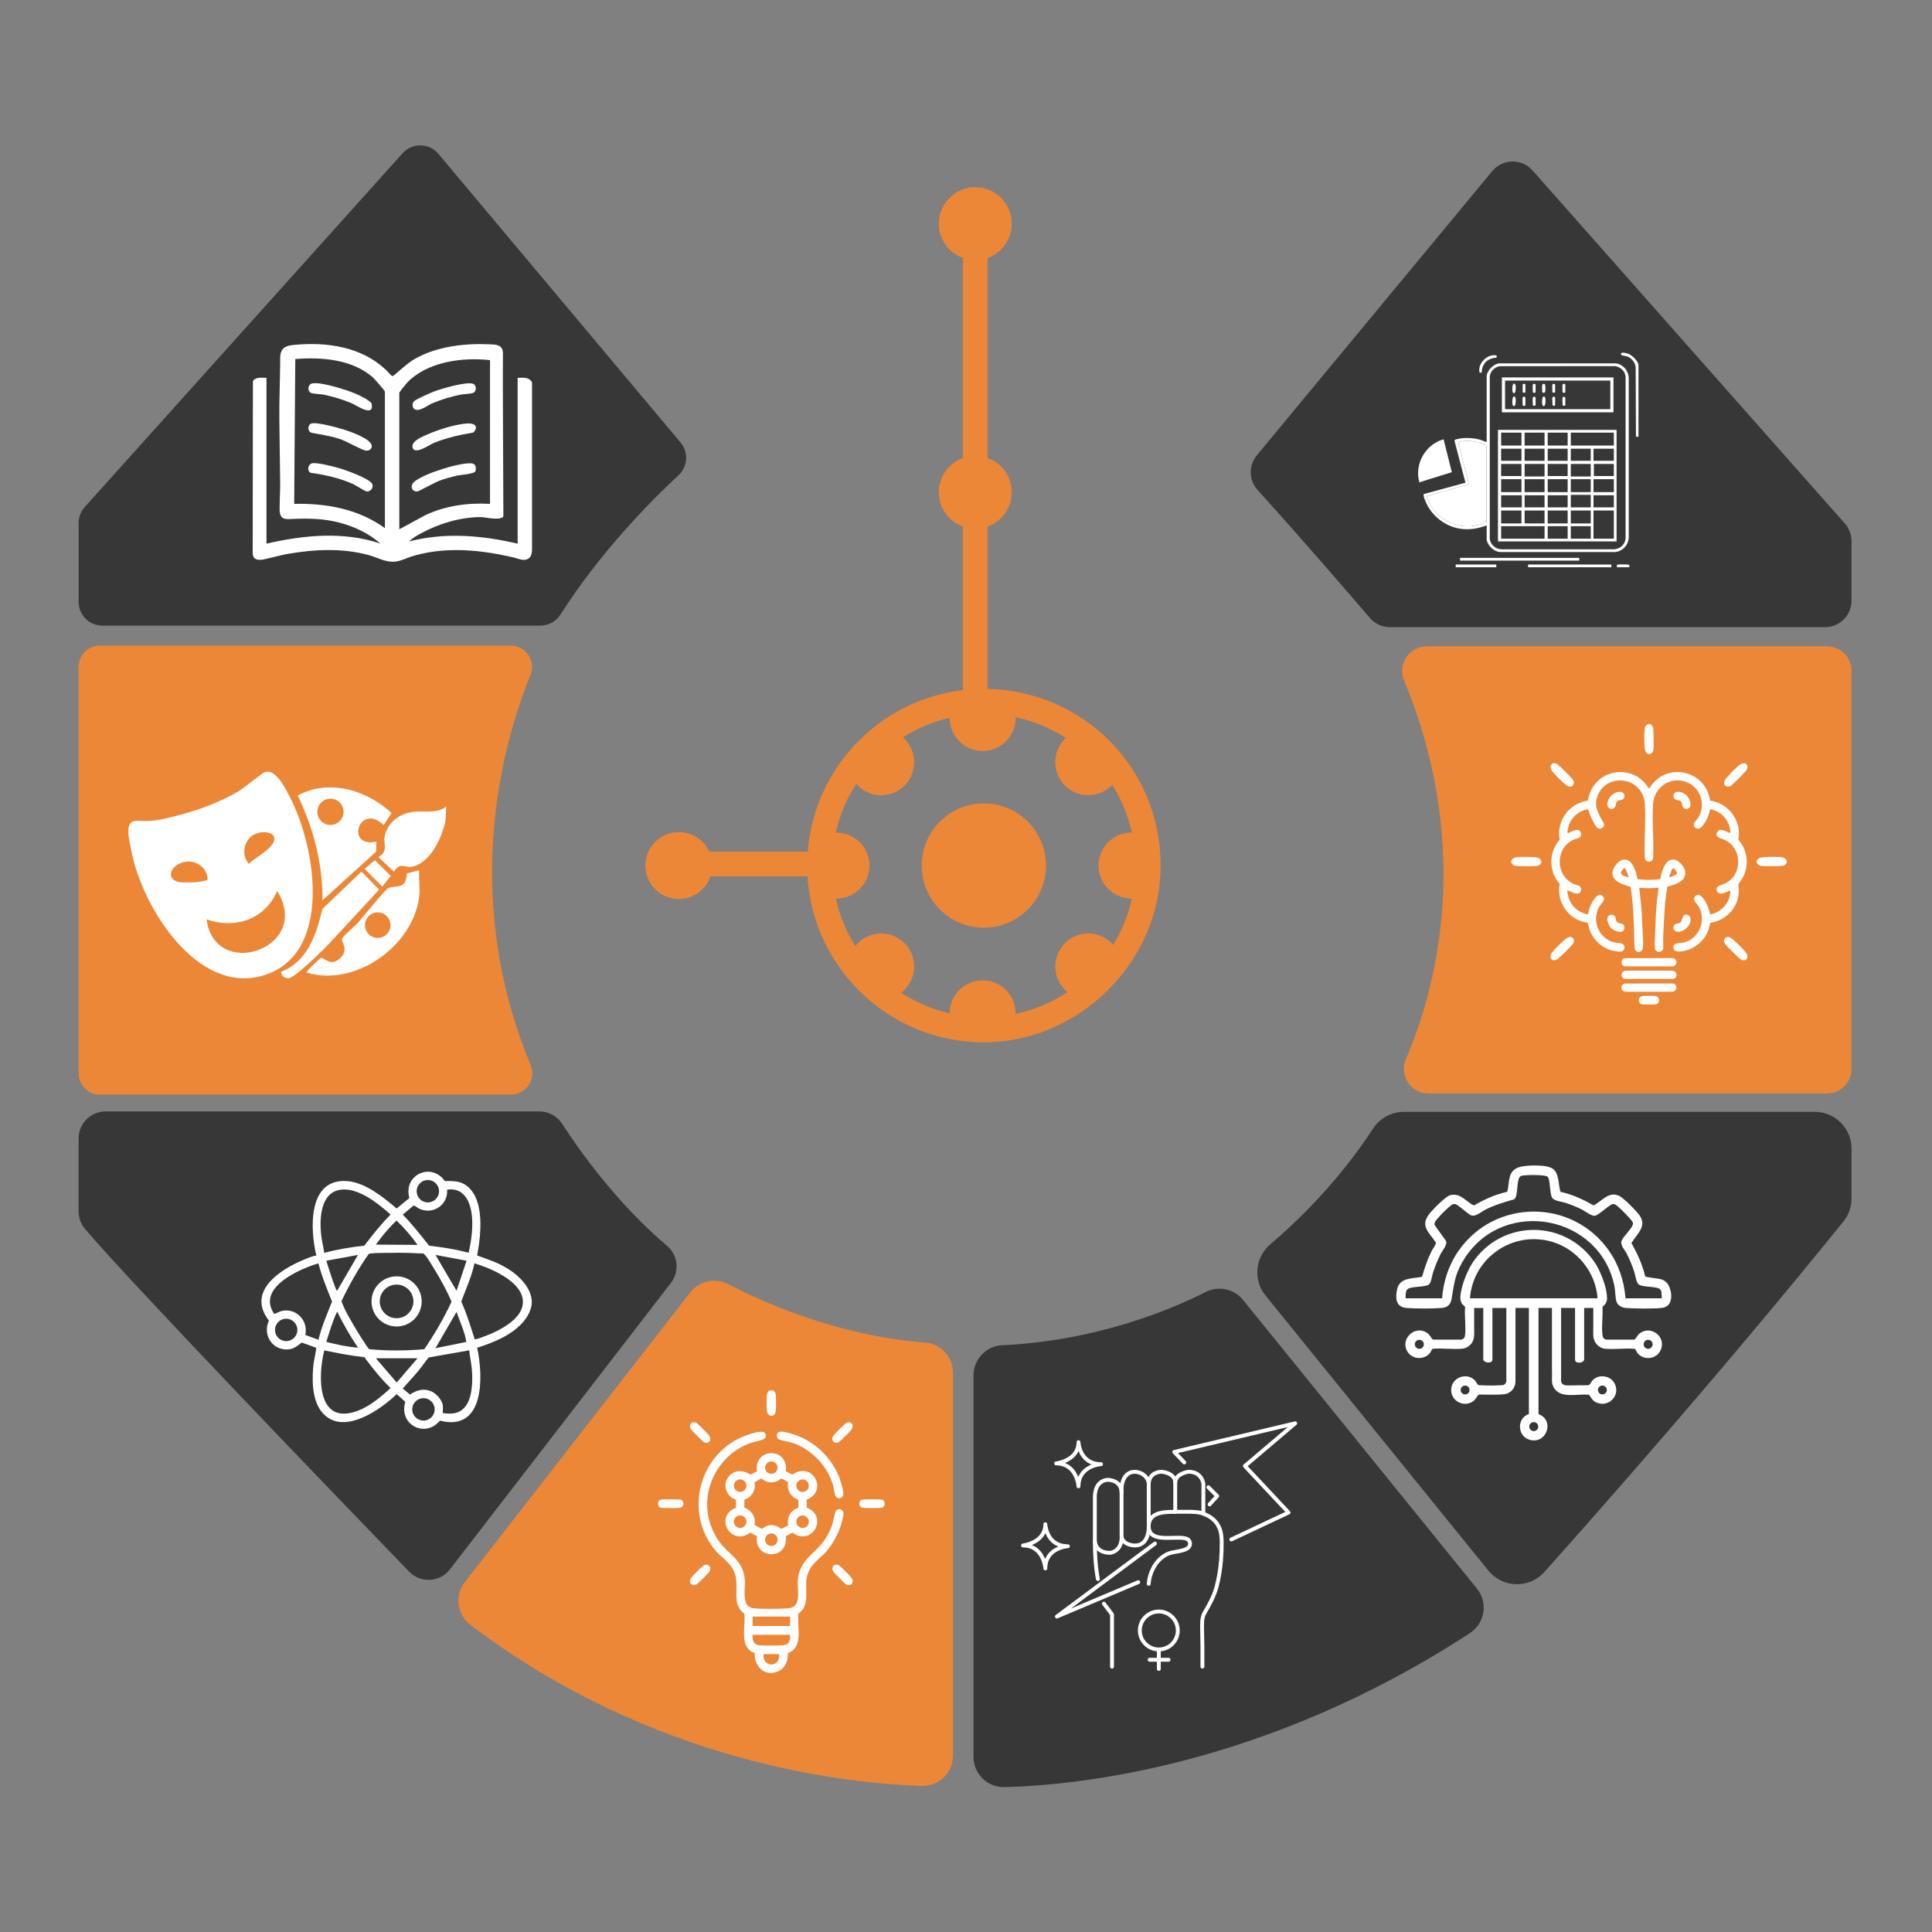 <?xml version="1.0" encoding="UTF-8"?>
<svg id="Layer_1" xmlns="http://www.w3.org/2000/svg" version="1.1" viewBox="0 0 1000 1000">
  <rect x="0" y="0" width="1000" height="1000" fill="#808080" stroke="none"/>
  <!-- Generator: Adobe Illustrator 29.3.1, SVG Export Plug-In . SVG Version: 2.1.0 Build 151)  -->
  <defs>
    <style>
      .st0 {
        fill: #363736;
      }

      .st1 {
        fill: #fff;
      }

      .st2 {
        fill: #ec8737;
      }

      .st3 {
        fill: none;
        stroke: #fff;
        stroke-linecap: round;
        stroke-linejoin: round;
        stroke-width: 2px;
      }
    </style>
  </defs>
  <path class="st0" d="M226.92,79.64l125.35,149.42c4.2,5.01,3.75,12.42-1.04,16.87-13.46,12.48-40.02,39.04-61.18,72.22-2.25,3.53-6.14,5.66-10.33,5.66H52.98c-6.78,0-12.27-5.49-12.27-12.27v-40.89c0-3.03,1.12-5.95,3.14-8.2L208.39,79.32c4.99-5.55,13.73-5.4,18.53.32Z"/>
  <path class="st2" d="M51.78,334.15h212.53c7.85,0,13.24,7.95,10.27,15.22-13.2,32.31-37.22,112.2.08,201.89,3.03,7.28-2.34,15.3-10.23,15.3H51.78c-6.12,0-11.08-4.96-11.08-11.08v-210.26c0-6.12,4.96-11.08,11.08-11.08Z"/>
  <path class="st0" d="M54.69,575.27h224.52c4.76,0,9.18,2.42,11.76,6.42,7.99,12.41,27.55,40.48,54.35,63.22,5.66,4.8,6.48,13.25,1.94,19.13l-114.38,148.25c-5.21,6.75-15.19,7.31-21.12,1.18-35.52-36.75-144.37-149.66-167.78-177.42-2.13-2.52-3.29-5.71-3.29-9.01v-37.79c0-7.72,6.26-13.98,13.98-13.98Z"/>
  <path class="st2" d="M240.6,818.88l116.67-149.92c4.67-6,12.94-7.79,19.68-4.28,18.36,9.56,57,26.84,101.83,30.21,8.19.61,14.51,7.45,14.51,15.66v198.12c0,8.87-7.33,15.98-16.2,15.71-38.43-1.18-139-11.56-233.58-83.3-6.98-5.3-8.3-15.29-2.92-22.2Z"/>
  <path class="st0" d="M650.53,235.67l121.87-147.11c5.38-6.49,15.27-6.65,20.85-.34l161.65,182.75c2.22,2.51,3.45,5.74,3.45,9.1v30.82c0,7.58-6.15,13.73-13.73,13.73h-225.17c-4.01,0-7.81-1.75-10.42-4.79-9.8-11.44-35.46-41.25-58.08-66.17-4.6-5.06-4.77-12.73-.41-17.99Z"/>
  <path class="st0" d="M718.77,334.51"/>
  <path class="st2" d="M738.46,334.51h207.17c7.02,0,12.72,5.69,12.72,12.72v206.04c0,7.02-5.69,12.72-12.72,12.72h-206.28c-9.17,0-15.29-9.39-11.65-17.81,14.05-32.51,36.11-106.43-.97-196.04-3.47-8.39,2.65-17.61,11.72-17.61Z"/>
  <path class="st0" d="M939.32,575.5h-212.67c-6.43,0-12.44,3.23-15.94,8.63-8.05,12.42-25.51,36.43-53.14,59.86-7.92,6.71-9.09,18.49-2.55,26.55l115.36,142.4c7.38,9.11,21.15,9.46,28.97.72,28.32-31.65,92.56-104.39,154.79-181.41,2.74-3.39,4.22-7.61,4.22-11.97v-25.75c0-10.51-8.52-19.04-19.04-19.04Z"/>
  <path class="st0" d="M624.12,668.72c-17.94,9.06-56.44,25.3-105.4,27.57-8.32.39-14.85,7.3-14.85,15.63v197.42c0,8.78,7.22,15.86,16,15.66,37.27-.89,134.83-10.43,240.98-79.73,7.78-5.08,9.46-15.77,3.62-22.99l-121.09-149.46c-4.65-5.74-12.66-7.43-19.26-4.1Z"/>
  <circle class="st2" cx="509.24" cy="448.01" r="32.17"/>
  <path class="st2" d="M485.92,115.77c0,8.19,5.23,15.15,12.53,17.76v103.51c-7.3,2.61-12.53,9.56-12.53,17.76s5.23,15.15,12.53,17.76v84.64c-43.08,5.07-76.98,40.07-80.37,83.65h-50.95c-2.73-5.99-8.75-10.16-15.76-10.16-9.57,0-17.33,7.76-17.33,17.33s7.76,17.33,17.33,17.33c7.64,0,14.11-4.95,16.42-11.8h50.17c2.86,47.94,42.63,85.95,91.3,85.95s91.48-40.96,91.48-91.48-39.94-90.41-89.58-91.43v-84.03c7.3-2.61,12.52-9.56,12.52-17.76s-5.23-15.15-12.52-17.76v-103.51c7.3-2.61,12.52-9.56,12.52-17.76,0-10.43-8.45-18.88-18.88-18.88s-18.88,8.45-18.88,18.88ZM551.7,381.99c-.17.15-.34.29-.5.45-6.67,6.67-6.67,17.49,0,24.16,6.67,6.67,17.49,6.67,24.16,0,.12-.12.22-.25.34-.37,4.71,7.48,8.19,15.8,10.17,24.7-.07,0-.13,0-.2,0-9.43,0-17.08,7.65-17.08,17.08s7.65,17.08,17.08,17.08c.07,0,.13,0,.2,0-1.91,8.6-5.21,16.67-9.69,23.96-.26-.3-.52-.61-.81-.89-6.67-6.67-17.49-6.67-24.16,0-6.67,6.67-6.67,17.49,0,24.16.43.43.87.82,1.33,1.19-8.04,5.33-17.12,9.21-26.87,11.29,0-.1.01-.19.01-.29,0-9.43-7.65-17.08-17.08-17.08s-17.08,7.64-17.08,17.07c-9.07-2.09-17.53-5.75-25.09-10.69.6-.46,1.19-.94,1.74-1.49,6.67-6.67,6.67-17.49,0-24.16-6.67-6.67-17.49-6.67-24.16,0-.47.47-.9.98-1.31,1.49-4.66-7.44-8.11-15.72-10.07-24.56.11,0,.21.02.32.02,9.43,0,17.08-7.65,17.08-17.08s-7.65-17.08-17.08-17.08c-.11,0-.21.01-.32.02,2.02-9.13,5.63-17.65,10.53-25.27.27.32.55.63.85.93,6.67,6.67,17.49,6.67,24.16,0,6.67-6.67,6.67-17.49,0-24.16-.28-.28-.57-.53-.86-.78,7.34-4.65,15.5-8.11,24.22-10.12,0,.02,0,.05,0,.07,0,9.43,7.65,17.08,17.08,17.08s17.08-7.65,17.08-17.08c0-.13-.02-.25-.02-.37,9.42,2,18.2,5.7,26.04,10.76Z"/>
  <path class="st1" d="M274.9,287.41c-.34.82-.91,1.52-1.87,1.98-2.28,1.1-4.88-.3-7.12-.83-2.5-.59-5.01-1.12-7.54-1.6-5.01-.94-10.07-1.64-15.16-1.99-6.73-.46-13.51-.3-20.18.75-3.32.52-6.6,1.27-9.81,2.25-2.95.9-5.84,2.5-8.94,2.75-4.76.39-9.07-2.24-13.52-3.44-13.76-3.71-28.1-2.97-42.04-.55-3.15.55-6.24,1.48-9.36,2.16-1.81.4-3.85,1.09-5.77.81-3.08-.45-2.79-2.86-2.79-5.35,0-3.44,0-6.89.01-10.33.01-10.76.03-21.53.04-32.29.01-10.62.03-21.23.04-31.85,0-4.15.01-8.3.02-12.46,1.14-2.5,4.76-1.8,7.02-1.85v85.82c19.22-4.42,40.01-6.49,58.99,0-6.02-5.38-13.53-8.85-21.29-10.89-8.5-2.23-16.63-2.24-25.33-1.85-.93.04-1.87.08-2.78-.13-3.39-.78-2.75-4.7-2.75-7.42,0-3.6.28-7.19.24-10.8-.05-5.53-.13-11.07-.21-16.6-.15-10.83-.4-21.68-.04-32.51.14-4.31.14-8.62.25-12.92.06-2.14-.25-4.54.69-6.55,1.25-2.65,4.28-3,6.9-3.24,16.31-1.53,34.18.95,46.63,12.5.88.81,1.72,1.66,2.53,2.55,1.28,1.41,1.3,1.48,2.81.2,3.46-2.94,6.79-6.14,10.8-8.33,7.44-4.07,15.88-6.09,24.27-6.89,4.24-.41,8.51-.5,12.77-.32,3.93.16,7.94-.17,7.91,4.86-.04,6.45-.07,12.9-.04,19.34.05,11.58.09,23.17.14,34.75.04,8.86.07,17.72.11,26.58,0,1.19,0,2.38.01,3.57-1.57,2.39-9.43.35-11.82.36-10.36.02-21.59,3.36-30.63,8.31-2.09,1.15-4.68,2.53-6.29,4.3,18.39-4.83,37.82-3.18,56.13,1.15v-85.82c2.95-.04,5.71-.59,7.45,2.29v15.12c0,10.88,0,21.76,0,32.64s0,20.73,0,31.09c0,2.3,0,4.61,0,6.91,0,1.26-.02,2.64-.51,3.79ZM199.23,273.39v-70.66c0-.53-5.34-6.61-6.29-7.45-10.66-9.32-26.58-10.54-40.1-9.44l-.57,74.96c16.64-.37,33.37,2.66,46.97,12.58ZM253.64,186.42c-14.26-1.64-32.62.8-42.97,11.71-.54.57-3.99,4.84-3.99,5.17v70.66s13.54-7.36,13.54-7.36c10.44-4.85,21.96-6.46,33.42-5.8v-74.38Z"/>
  <path class="st1" d="M161.84,239.74c2.56-.34,10.03,1.57,12.89,2.34,3.42.92,16.59,5.54,17.92,8.43.9,1.94-.94,4.02-2.77,3.87-1.02-.09-5.74-3.24-7.44-3.98-7.03-3.05-14.2-4.64-21.77-5.71-1.88-1.16-1.31-4.62,1.18-4.94Z"/>
  <path class="st1" d="M161.25,198.55c4.26-1.27,18.59,3.37,23.06,5.34,1.76.78,7.75,3.57,8.05,5.14,1.41,7.33-8.04.63-10.51-.39-4.6-1.91-9.14-3.26-14.01-4.31-1.79-.39-5.8-.45-6.99-1.02-1.71-.82-1.62-4.14.4-4.75Z"/>
  <path class="st1" d="M191.64,232.62c-.49.5-1.59.72-2.3.61-2.31-.37-9.87-4.86-13.47-6.02-4.78-1.54-9.65-2.29-14.58-3.18-1.56-.52-1.88-1.98-1.48-3.45.15-.5.58-1.03,1.05-1.27,2.62-1.3,16.24,2.63,19.62,3.87,2.72,1,15.18,5.39,11.17,9.44Z"/>
  <path class="st1" d="M243.74,239.81c2.46.1,2.84,1.85,2.38,4.03-.53,1.54-7.59,1.87-9.67,2.36-3,.7-5.99,1.51-8.89,2.57-2.22.81-10.81,5.55-11.54,5.61-2.77.24-4.27-2.92-1.3-5.27,5.16-4.09,22.53-9.55,29-9.3Z"/>
  <path class="st1" d="M242.09,219.18c3.69-.16,5.78,1.55,2.93,4.69-7.11,1.23-13.71,2.67-20.41,5.36-2.28.92-9.74,6.32-10.99,2.58-1.18-3.54,5.45-5.97,8.13-7.15,5.4-2.39,14.49-5.22,20.33-5.48Z"/>
  <path class="st1" d="M214.27,207.73c1.17-1.2,8.6-4.42,10.58-5.16,3.69-1.38,17.11-5.36,20.2-3.85,1.6.78,1.6,3.82,0,4.58-1.2.57-5.21.64-6.99,1.02-4.87,1.05-9.42,2.4-14.01,4.31-2.58,1.07-6.38,4.2-8.94,3.42-1.81-.55-2-3.12-.83-4.32Z"/>
  <path class="st1" d="M230.75,422.44c-.07,1.33-.2,2.65-.53,4-.75,3.08-1.87,6.07-3.25,8.93-2.05,4.23-4.84,8.43-8.79,11.1-2.24,1.51-4.75,2.6-7.48,2.1-1.29-.23-2.71-.66-3.98-.14-1.46.59-2.33,1.85-2.82,2.76-2.69-2.53-5.37-5.07-8.06-7.6.7-.34,1.67-.93,2.42-1.97,1.86-2.58.39-5.56.74-8,1.02-7.08,6.98-12.08,13.85-13.26,6.33-1.09,12.6,1.2,18.11-2.83-.14,1.68-.13,3.3-.21,4.92Z"/>
  <path class="st1" d="M137.08,399.61c5.64-1.74,10.39,8.09,12.7,12.44,13.61,25.63,23.05,81.82-13.45,92.83-34.64,10.45-63.41-36.52-68.44-65.14-.6-3.44-1.71-6.87-1.43-10.4.12-1.49.53-3.21,1.98-3.94,1.63-.82,3.54-.59,5.3-.48,6.47.4,13.47-1.59,19.68-3.22,6.55-1.72,13-3.91,19.21-6.63,3.65-1.6,7.22-3.38,10.65-5.39,2.89-1.69,12.47-9.64,13.79-10.05ZM134.66,430.9c-1.13.23-2.21.61-3.07,1.04-4.55,2.27-6.3,8.19-4.34,12.76.09.22,1.38,2.5,1.47,2.42,2.7-2.47,5.99-4.28,8.81-6.62,1.75-1.45,4.15-3.56,4.44-5.96.46-3.71-4.83-4.14-7.31-3.63ZM96.91,445.94c-2.57.16-5.06,1.29-6.95,3.19-1.13,1.14-1.85,2.98-1.3,4.56.88,2.52,3.86,3.03,6.21,3.06,3.79.05,7.86.02,11.54-.99.31-.08.78-.15.99-.43.26-3.91-2.53-7.25-6.02-8.68-1.45-.59-2.97-.82-4.46-.73ZM144.7,463.31l-1.29-2.03c-6.34,14.71-21.87,19.75-36.47,14.59,4.07,31.42,52.53,15.86,37.76-12.56Z"/>
  <path class="st1" d="M198.91,426.56l-.31.46c-12.9-11.99-20.06,12.26-3.79,8.59l-.13,5.21-27.79,25.19c.25-18.86-4.7-37.41-12.8-54.25,16.04-8.75,35.8-2.89,48.55,9.06l-3.74,5.75ZM177.85,420.21c0-3.76-3.04-6.8-6.8-6.8s-6.8,3.05-6.8,6.8,3.04,6.8,6.8,6.8,6.8-3.05,6.8-6.8Z"/>
  <path class="st1" d="M217,463.95c-3.04,25.65-33.12,47.14-58.33,39.43.03-1.01,6.6-7.06,7.39-7.42,1.7-.77,4.79,4.77,9.91.06,5.19-4.77.22-8.42,1.15-10.28.8-1.6,6.52-6.27,8.27-8.23,2.39-2.66,14.13-17.43,15.77-17.92,4.77-1.42,9.15.56,9.37-7.47l6.47-1.74c-.37,4.33.5,9.33,0,13.56ZM202.13,478.87c0-3.65-2.96-6.61-6.61-6.61s-6.61,2.96-6.61,6.61,2.96,6.61,6.61,6.61,6.61-2.96,6.61-6.61Z"/>
  <path class="st1" d="M145.54,502.99c13.67-5.35,18.22-19.36,21.33-32.49,0,0,20.14-19.3,20.14-19.3.54.4,1.01.91,1.49,1.38.8.79,1.59,1.59,2.37,2.39.91.93,1.8,1.87,2.7,2.8.88.9,1.81,1.76,2.66,2.69.05.05-26.84,28.99-26.84,28.99-3.12,3.11-16.99,16.89-20.14,16.91-1.82.01-3.88-1.28-3.7-3.36Z"/>
  <path class="st1" d="M194.05,445.23l8.24,8.18c.27-.36-3.24,3.83-4.45,5.46l-9.12-9.15,5.32-4.49Z"/>
  <path class="st1" d="M274.99,676.27c-.07.35-.16.7-.27,1.06-2.03,6.59-7.97,11.4-13.78,14.57-4.42,2.41-9.18,4.16-13.96,5.7,3.22,14.81,3.98,43.63-19.27,37.73-7.78,9.32-21.55,1.9-17.91-9.73l-4.46-4.01c-8.92,8.53-28.59,22.23-39,8.98-5.07-6.45-4.96-17.7-3.94-25.45.15-1.14,1.49-7.15,1.21-7.55l-7.44-2.67c-1.91,1.51-3.94,3.21-6.49,3.5-8.51.94-13.95-7.23-10.5-14.86-11.56-14.95,5.33-26.16,17.74-31.38,2.2-.93,4.45-1.91,6.81-2.34-3.28-13.64-4.55-40.26,16.24-38.46,9.21.8,18.55,8.4,25.33,14.15l6.61-5.41c-3.43-11.84,11.2-18.85,18.33-8.8,4.15-.02,7.97-.17,11.4,2.51,9.47,7.4,7.25,25.6,5.34,36,0,0,8.58,3.14,9.33,3.48,3.17,1.4,6.26,3.05,9.07,5.1,5.38,3.92,11.12,10.75,9.64,17.89ZM164.81,653.91c-3,.9-5.98,2-8.83,3.31-8.56,3.94-21.47,11.95-14.06,22.85,1.3-.26,2.36-1.13,3.78-1.48,7.53-1.82,13.98,4.91,12.32,12.39l6.79,2.49c1.71-6.82,4.44-13.29,7.06-19.78-2.6-6.5-5.3-12.99-7.06-19.79ZM148.13,682.56c-3.21,0-5.8,2.6-5.8,5.8s2.6,5.8,5.8,5.8,5.8-2.6,5.8-5.8-2.6-5.8-5.8-5.8ZM167.81,648.45c6.79-1.76,13.74-2.95,20.73-3.69,4.33-5.55,8.63-11.14,13.64-16.1-6.36-5.71-16.6-13.98-25.7-12.89-10.68,1.29-11.13,15.04-10.27,23.22.33,3.17,1.19,6.29,1.6,9.45ZM167.83,698.96c-3.3,13.27-3.95,39.12,17.24,31.3,6.28-2.32,12.25-7.33,17.11-11.81-5.07-4.83-9.4-10.36-13.58-15.96-7-.75-13.89-2.15-20.78-3.53ZM174.63,679.01c-.32-.24-2.03,4.35-2.18,4.77-1.34,3.54-2.43,7.17-3.54,10.78,5.37,1.35,10.82,2.59,16.37,3-3.94-5.94-7.6-12.1-10.65-18.55ZM185.28,649.55l-16.37,3c.51,1.72,4.77,15.55,5.59,15.55l10.78-18.55ZM190.81,649.08c-5.31,7.64-9.94,15.73-13.95,24.14-.12.74.5,1.88.81,2.62,1.31,3.09,3.41,6.69,5.1,9.64.93,1.63,7.53,12.6,8.42,12.87,9.44.87,18.97.82,28.41,0,5.35-7.83,10.15-16.02,14.13-24.64-2.31-5.33-5.12-10.54-8.13-15.5-1.35-2.22-4.09-7.05-5.72-8.75-.3-.31-.5-.6-.97-.66-5.72-.25-10.56-.47-16.29-.33-.58.01-1.96-.02-2.48,0-1.53.06-8.53-.05-9.34.63ZM216.11,703.03h-21.56s10.78,12.55,10.78,12.55l10.78-12.55ZM216.11,644.35c-3.19-4.5-6.81-8.74-10.82-12.53-.3-.05-3.8,3.75-4.33,4.34-2.27,2.53-4.41,5.29-6.41,8.05l21.56.14ZM229.21,727.45c.17,1.2-.12,2.71,0,3.96,4.3.63,8.33.46,11.33-3,4.1-4.73,4.19-13.84,3.68-19.79-.28-3.25-1.04-6.45-1.36-9.69l-21,3.7c-1.83,2.19-3.39,4.6-5.21,6.8-2.62,3.19-5.5,6.15-8.18,9.28l3.73,3.1c3.49-2.3,7.11-3.37,11.15-1.6,2.55,1.12,5.46,4.42,5.86,7.24ZM231.42,615.74c.62,7.48-6.62,12.84-13.67,10.2-1.42-.53-2.38-1.53-3.62-2.01l-5.65,4.74c4.93,5.04,9.24,10.6,13.64,16.1,6.89.82,13.78,1.82,20.46,3.69,1.36-6.34,2.4-13.26,1.61-19.75-.89-7.27-4.33-14.17-12.76-12.96ZM219.18,723.68c-3.21,0-5.81,2.6-5.81,5.81s2.6,5.81,5.81,5.81,5.81-2.6,5.81-5.81-2.6-5.81-5.81-5.81ZM221.45,610.77c-3.2,0-5.8,2.6-5.8,5.8s2.6,5.8,5.8,5.8,5.8-2.6,5.8-5.8-2.6-5.8-5.8-5.8ZM236.3,679.01l-10.91,18.83,15.99-3.26c-.87-5.36-3.31-10.43-5.08-15.57ZM225.39,649.54l10.91,18.55,5.19-15.55-16.1-3ZM245.58,653.91c-1.44,6.86-4.45,13.24-6.83,19.79,2.82,6.2,4.75,12.63,6.83,19.1.11.34-.23.44.41.41.92-.03,3.36-1,4.37-1.37,8.22-2.98,23.26-10.21,19.79-21.16-2.68-8.47-16.69-14.46-24.57-16.78Z"/>
  <path class="st1" d="M205.28,660.63c7.17,0,12.98,5.81,12.98,12.98s-5.81,12.98-12.98,12.98-12.98-5.81-12.98-12.98,5.81-12.98,12.98-12.98ZM205.27,664.89c-4.81,0-8.71,3.9-8.71,8.71s3.9,8.71,8.71,8.71,8.71-3.9,8.71-8.71-3.9-8.71-8.71-8.71Z"/>
  <path class="st1" d="M397.54,865.79c-.84-.15-1.65-.43-2.4-.86-3.15-1.82-4.68-5.8-4.51-9.31-8.39-3.06-4.51-13.58-5.38-20.41-6.84-4.76-2.5-13.62-4.85-20.63-1.84-5.49-6.36-7.76-9.87-11.84-17.78-20.62-7.73-53.24,18.21-60.63,1.8-.51,6.85-2.19,7.59.28.51,1.69-.9,2.56-2.31,3-2.39.75-4.82,1.13-7.15,2.09-8.36,3.45-15.11,10.5-18.46,18.87-1.19,2.97-1.96,6.1-2.26,9.28-.68,7.17,1.09,14.41,4.91,20.51.27.42.54.84.82,1.25,5.14,7.47,12.78,9.69,13.65,20.34.38,4.65-2.08,14,4.43,14.71,4.42.48,13.47.35,18.01.01,7.26-.54,4.6-9.3,4.98-14.45.81-11,9.1-13.51,14.24-21.47,1.28-1.98,2.61-4.66,3.41-6.87.59-1.64,1.47-6.84,2.06-7.65.85-1.15,2.32-1.15,3.31-.15,1.07,1.09.53,2.39.28,3.74-1.09,5.89-4.39,12.6-8.29,17.13-4,4.64-8.79,6.76-10.3,13.41-1.47,6.46,2.03,14.76-4.42,19.06-.85,6.8,2.99,17.33-5.38,20.41,0,0-.3,3.38-.4,3.74-.33,1.2-.86,2.34-1.63,3.32-1.87,2.41-5.26,3.64-8.29,3.11ZM408.96,836.73h-19.42s0,4.86,0,4.86h19.42s0-4.86,0-4.86ZM408.96,846.15h-19.42c-.26,1.91.21,4.59,2.33,5.24,1.78.54,10.94.36,13.25.2,3.35-.23,4.1-2.35,3.84-5.44ZM403.25,856.15h-8c-.84,7.17,8.84,7.17,8,0Z"/>
  <path class="st1" d="M406.72,761.56l3.49,1.7c10.09-7.25,18.86,8.29,7.36,12.95l-.06,4.07c11.51,4.62,2.93,20.36-7.26,13.03l-3.54,1.75c1.61,12.56-16.55,12.57-14.94,0l-3.51-1.77c-10.06,7.48-18.85-8.51-7.33-12.87l.05-4.07s-1.97-.97-2.16-1.1c-.65-.47-1.23-1.03-1.71-1.67-.93-1.23-1.5-2.73-1.6-4.27-.19-2.89,1.51-5.63,4.02-7,3.06-1.67,6.13-.69,8.96.95l3.29-1.69c-1.61-12.57,16.55-12.56,14.94,0ZM402.47,759.65c0-1.78-1.44-3.22-3.22-3.22s-3.22,1.44-3.22,3.22,1.44,3.22,3.22,3.22,3.22-1.44,3.22-3.22ZM413.2,776.22c-3.79-1.23-6.06-4.93-5.24-8.92-.7-.48-2.95-2.08-3.64-1.93-.44.09-1.41,1.04-2.13,1.32-1.92.75-3.96.75-5.88,0-.84-.33-1.84-1.42-2.56-1.33l-3.21,1.94c.82,3.98-1.45,7.69-5.24,8.92l-.06,4.05c3.76,1.41,6.15,4.96,5.3,9.06.75.4,1.51.8,2.26,1.2.37.2.8.53,1.21.64.69.2,1.17-.36,1.69-.71,2.36-1.59,5.62-1.33,7.88.34.24.18.49.37.78.43.39.07,3.65-1.63,3.59-1.9-.82-3.89,1.45-7.79,5.25-8.91v-4.2ZM386.34,768.98c0-1.79-1.45-3.24-3.24-3.24s-3.24,1.45-3.24,3.24,1.45,3.24,3.24,3.24,3.24-1.45,3.24-3.24ZM418.64,768.99c0-1.79-1.45-3.24-3.24-3.24s-3.24,1.45-3.24,3.24,1.45,3.24,3.24,3.24,3.24-1.45,3.24-3.24ZM386.32,787.62c0-1.79-1.45-3.24-3.24-3.24s-3.24,1.45-3.24,3.24,1.45,3.24,3.24,3.24,3.24-1.45,3.24-3.24ZM418.65,787.62c0-1.79-1.45-3.24-3.24-3.24s-3.24,1.45-3.24,3.24,1.45,3.24,3.24,3.24,3.24-1.45,3.24-3.24ZM402.48,796.95c0-1.79-1.45-3.24-3.24-3.24-1.79,0-3.24,1.45-3.24,3.24s1.45,3.24,3.24,3.24,3.24-1.45,3.24-3.24Z"/>
  <path class="st1" d="M403.45,741.1c1.37-.41,4.61.53,6.08.94,11.33,3.12,21.01,12.2,25.06,23.21.65,1.76,2.4,7.25,1.81,8.79-.66,1.72-2.91,1.98-3.86.39-.58-.96-1.01-4.52-1.45-5.98-2.93-9.74-10.89-18.11-20.49-21.5-1.67-.59-6.8-1.48-7.64-2.07-1.37-.96-1.05-3.34.48-3.79Z"/>
  <path class="st1" d="M398.6,719.67c1.76-.39,2.74.68,2.94,2.36.19,1.58.22,7.34-.07,8.8-.55,2.75-4.13,2.68-4.51-.5-.2-1.68-.22-6.93.03-8.56.13-.86.72-1.91,1.62-2.1Z"/>
  <path class="st1" d="M431.32,746.1c-1-1.19-.49-2.3.34-3.35.62-.8,5.71-5.92,6.33-6.24,2.51-1.31,4.52,1.14,2.54,3.68-.62.79-5.71,5.92-6.33,6.24-.9.47-2.19.49-2.88-.33Z"/>
  <path class="st1" d="M364.89,809.93c2.4-.53,3.47,1.75,2.21,3.65-.49.73-5.73,5.99-6.43,6.43-2.34,1.48-4.65-.79-2.97-3.25.68-1,5.1-5.41,6.12-6.17.35-.26.6-.55,1.07-.65Z"/>
  <path class="st1" d="M432.3,809.93c.84-.18,1.36-.06,2.06.39.77.48,5.69,5.44,6.3,6.27,1.78,2.46-.23,4.81-2.68,3.53-.52-.27-5.99-5.72-6.46-6.39-.93-1.3-1-3.41.78-3.8Z"/>
  <path class="st1" d="M367.17,746.1c-.7.82-1.98.8-2.88.33-.61-.32-5.71-5.45-6.33-6.24-1.98-2.54.03-4.99,2.54-3.68.56.29,5.78,5.51,6.33,6.24.75.99,1.27,2.26.33,3.35Z"/>
  <path class="st1" d="M342.04,776.23c1.13-.25,9.02-.25,10.16,0,2.21.49,1.96,3.86-.24,4.2-1.35.21-8.7.24-9.92-.04-1.93-.45-2.01-3.71,0-4.16Z"/>
  <path class="st1" d="M446.3,776.23c1.11-.25,9.07-.25,10.16,0,1.99.46,1.98,3.86-.24,4.2-1.4.22-8.64.24-9.92-.04-1.93-.43-2.15-3.69,0-4.16Z"/>
  <path class="st1" d="M864.7,673.32c-.06.19-.12.38-.2.56-.72,1.79-2.3,2.85-4.18,3.07-4.33.53-14.41.42-18.85.04-1.95-.17-3.95-1.14-4.71-3.06-.71-1.79-.65-5.77-1.1-8.05-7.28-36.69-56.58-46.34-77.26-15.06-5.03,7.61-5.65,12.6-7.02,21.28-.47,3-2.01,4.63-5.1,4.89-4.7.41-13.63.4-18.34,0-5.48-.47-5.77-5.05-4.82-9.55,1.34-6.37,7.95-5.52,12.97-6.59,1.23-4.57,2.81-9.04,4.9-13.28.45-.92,2.48-3.69,2.23-4.42-3.78-5.61-8.49-8.73-3.06-15.28,1.8-2.17,8.19-8.8,10.67-9.31,5.41-1.1,7.73,3.35,12.04,5.36,5.39-3.04,11.03-5.7,17.12-7.01.44-.09.75-3.69.82-4.16.21-1.43.41-2.88.86-4.26.95-2.91,3.43-4.3,6.31-4.78,3.44-.57,7.14-.56,10.6-.27,1.16.1,3.25.5,4.36,1.05,4.41,2.19,3.4,8.42,4.79,12.41,6.1,1.31,11.75,3.96,17.13,7.01,4.31-2.2,8-7.68,13.43-4.82,2.33,1.23,9.24,8.14,10.65,10.44,3.46,5.62-2.05,9.47-4.51,13.94,3.12,5.4,5.7,11.13,7.13,17.23.23.33,6.78,1.07,7.87,1.35,2.19.56,3.84,2,4.65,4.1.84,2.17,1.31,4.85.61,7.13ZM860.21,672c-.34-1.46.17-4.15-1.28-4.96-2.32-1.31-8.82-.73-10.8-2.24-1.15-.88-1.75-4.97-2.28-6.6-1.04-3.17-2.29-6.26-3.82-9.23-1.02-1.99-3.61-4.62-2.66-6.81,1.03-2.38,4.72-5.6,5.63-7.96.2-.53.29-.8.17-1.38-.23-1.08-5.99-6.84-7.16-7.84-.93-.79-2.14-2.04-3.41-1.75-2.24.83-7.29,5.93-9.23,6.07-1.71.12-4.83-2.36-6.51-3.21-2.75-1.4-5.74-2.58-8.68-3.54-2.21-.72-6.29-.85-7.08-3.19-.9-2.66-.72-6.59-1.53-9.29-.15-.49-.33-.88-.78-1.16-1.09-.7-7.15-.78-8.74-.72-1.02.04-3.52.16-4.37.35-.49.11-1.03.5-1.28.94-1.13,2-.94,7.43-1.77,9.88-.21.63-.5,1.06-1.05,1.45-5.09,1.46-9.96,2.87-14.7,5.28-2.11,1.07-5.11,3.86-7.41,2.98-2.07-.89-6.5-5.45-8.33-5.84-1.32-.28-2.59,1.06-3.55,1.89-1.49,1.28-3.7,3.5-4.99,5-.97,1.12-2.6,2.58-1.93,4.15l5.7,7.9c.95,2.19-1.64,4.82-2.66,6.81-1.69,3.28-2.96,6.55-4.09,10.06-.5,1.56-.8,4.84-2,5.77-1.92,1.47-8.5.95-10.8,2.24-1.45.82-1.28,3.52-1.28,4.96h18.87c.69-8.97,3.49-17.43,8.66-24.78,18.86-26.81,58.75-26.82,77.62,0,5.17,7.35,7.97,15.81,8.66,24.78h18.87Z"/>
  <path class="st1" d="M824.68,676.99h-4.72s0,26.4,0,26.49c0,2.21-4.72,2.58-4.72.28,0,0,0-26.77,0-26.77h-7.22s0,2.78,0,2.93c0,2.45,0,4.89,0,7.34,0,3.15,0,6.31,0,9.46,0,3.1,0,6.21,0,9.31v6.88c0,1.44-.32,2.81,1.12,3.71.83.52,1.98.47,2.93.49,1.74.04,3.47-.08,5.21-.1,1.68-.02,3.35.1,5.03-.07.68-.13,1.43-1.95,2.11-2.61,3.45-3.37,9.46-2.26,11.46,2.08,2.9,6.28-3.72,12.5-9.92,9.36-1.76-.9-2.31-2.32-3.42-3.79-.13-.17-1.17-.11-1.39-.12-3.91-.18-7.87.65-11.75-.12-2.98-.6-5.43-2.69-5.98-5.75-.25-1.41-.05-2.77-.09-4.18-.03-1.35-.05-2.72-.05-4.07,0-3.28,0-6.56,0-9.84s0-6.8,0-10.2c0-2.62,0-5.24,0-7.86v-2.84s-6.94,0-6.94,0v54.93c8.76,3.34,3.97,16.2-4.99,13.17-6.08-2.05-6.2-11.25,0-13.17v-54.93s-6.94,0-6.94,0v5.16c0,3.93,0,7.85,0,11.78,0,4.28,0,8.56,0,12.84,0,2.78,0,5.57,0,8.35,0,3.24-2.48,6.07-5.52,6.47-3.66.48-7.62.21-11.46.24-.35,0-2.05-.14-2.27.15-1.12,1.47-1.66,2.89-3.42,3.79-5.24,2.66-11.27-1.42-10.56-7.23.69-5.7,7.95-8.26,12.11-4.2.68.66,1.43,2.48,2.11,2.61,3.66.22,8.82.28,12.47-.02.91-.07,1.82-1.26,1.82-2.06v-37.87s-7.22,0-7.22,0c0,0,0,26.77,0,26.77,0,2.25-4.72,1.71-4.72-.28,0,0,0-26.49,0-26.49,0,0-4.72,0-4.72,0,0,3.42,0,6.84,0,10.25,0,2.22.24,4.58-.59,6.69-.9,2.27-3.22,3.93-5.64,4.15-4.86.44-10.31-.39-15.23.03-.5.17-.88,1.5-1.29,2.04-2.9,3.76-8.97,3.64-11.61-.32-4.52-6.79,4.15-14.78,10.6-9.48.89.73,1.9,2.89,2.54,3.01h14.45c1.32-.15,1.94-1.09,2.08-2.35.5-4.48-.39-9.85,0-14.43.04-.44-.99-1.11-1.25-1.38-1.86-1.88-1.13-5.36-.63-7.67.64-2.96,1.68-5.85,2.91-8.62.79-1.78,1.66-3.56,2.74-5.19,14.99-22.73,48.04-22.86,63.3-.34,1.5,2.22,2.65,4.71,3.65,7.19,1.15,2.84,2.14,5.82,2.55,8.86.26,1.87.52,4.15-.86,5.67-.39.43-1.09.87-1.21,1.48-.11.6-.06,1.5-.05,2.15.01.8,0,1.6-.03,2.4-.05,1.6-.15,3.2-.2,4.81-.04,1.6-.03,3.21.14,4.8.14,1.31.58,2.46,2.06,2.64h14.45c.64-.13,1.65-2.29,2.54-3.02,6.11-5.02,14.64,1.94,10.87,8.92-2.41,4.47-8.81,4.87-11.88.89-.41-.54-.8-1.86-1.29-2.04-4.92-.42-10.38.4-15.23-.03-3.46-.31-6.03-3.26-6.23-6.65-.09-1.65,0-3.33,0-4.98v-6.13c0-.18,0-3.33,0-3.33ZM853.08,698.14c1.29,0,2.33-1.04,2.33-2.33s-1.05-2.33-2.33-2.33-2.33,1.04-2.33,2.33,1.05,2.33,2.33,2.33ZM829.4,721.75c1.27,0,2.3-1.03,2.3-2.29s-1.03-2.29-2.3-2.29-2.3,1.03-2.3,2.29,1.03,2.29,2.3,2.29ZM826.9,672c-.93-13.36-10.38-25.21-23.17-29.13-20.44-6.26-41.28,8.01-42.89,29.13h66.06ZM793.87,740.73c1.28,0,2.33-1.04,2.33-2.32s-1.04-2.32-2.33-2.32-2.33,1.04-2.33,2.32,1.04,2.32,2.33,2.32ZM758.34,721.75c1.27,0,2.3-1.03,2.3-2.29s-1.03-2.29-2.3-2.29-2.3,1.03-2.3,2.29,1.03,2.29,2.3,2.29ZM734.64,698.16c1.29,0,2.34-1.05,2.34-2.34s-1.05-2.34-2.34-2.34-2.34,1.05-2.34,2.34,1.05,2.34,2.34,2.34Z"/>
  <path class="st1" d="M880.78,464.1c2.28,2.16,3.72,6.04,4.32,9.07.35.25,2.43-.54,2.92-.75,4.44-1.88,7.86-6.63,7.55-11.55-1.66.68-5.83,2.96-6.85.43-1.14-2.82,2.25-3.1,3.95-3.89,9.29-4.34,9.41-17.9.32-22.56-1.72-.88-5.47-1.16-4.24-4.03,1.16-2.69,5.03-.23,6.83.41.28-4.3-2.43-8.64-6.07-10.81-.64-.38-3.88-1.86-4.4-1.49-.53,2.69-1.38,5.09-2.97,7.34-.55.79-1.56,2.15-2.42,2.5-1.69.69-3.37-.79-2.9-2.58.21-.79,1.43-1.85,1.96-2.64,3.98-6.02,2.21-14.2-4.02-17.86-8.41-4.94-18.52.84-19.13,10.4-.59,9.18.45,18.98.01,28.22-.5,2.34-3.93,2.21-4.27-.18-.49-9.17.6-18.94,0-28.05-.94-14.05-19.95-16.6-24.54-3.92-2.07,5.73.92,9.44,3.42,14.27.31,2.1-2.28,3.4-3.74,1.84-.71-.75-2.01-3.28-2.51-4.3-.81-1.66-1.38-3.4-2.05-5.12-4.93.71-9.19,4.66-10.28,9.52-.09.42-.45,2.49-.32,2.7s.21.14.41.09c.63-.17,1.73-.85,2.54-1.11.51-.17,1.61-.55,2.09-.52,1.8.09,2.73,2.46,1.45,3.75-.58.58-2.21.84-3.07,1.21-9.92,4.23-9.97,18.79-.11,23.09,1.64.71,3.93.69,3.76,3.07-.05.65-.28,1.02-.8,1.42-1.79,1.39-4.46-.79-6.34-1.19.11,5.02,3.07,9.59,7.71,11.55.53.22,2.19.85,2.67.82.2-.01.3-.07.37-.27.19-.59.25-1.56.46-2.24.64-2.08,2.26-5.28,3.85-6.77,1.35-1.27,3.33-.94,3.85.91.41,1.43-1.28,2.65-2.02,3.78-4.47,6.81-1.36,16.16,6.32,18.85,1.73.61,3.37.39,4.88.83,2.24.65,1.89,3.87-.47,4.2-.44.06-1.98-.08-2.48-.14-6.34-.83-11.93-5.59-13.84-11.68-.16-.5-.65-3.01-.83-3.13-9.66-1.19-16.28-10.53-14.45-20.09-5.78-6.44-5.76-16.45,0-22.9-1.84-9.69,4.91-18.81,14.57-20.21.49-2.65,1.29-5.02,2.79-7.28,6.92-10.41,22.57-9.85,28.71.98l.41-.1c2.06-3.75,5.92-6.7,10.06-7.82,8.18-2.21,16.89,1.99,20.12,9.82.59,1.43.89,2.94,1.27,4.44,9.68,1.34,16.34,10.53,14.53,20.17,5.79,6.53,5.83,16.38,0,22.9.44,3.24.32,6.23-.81,9.32-2.14,5.79-7.63,10-13.72,10.85-.35.99-.45,2.05-.75,3.05-1.88,6.15-7.62,10.92-14,11.67-1.77.21-4.34.41-4.31-2.12.04-2.54,3.34-2,5.05-2.37,8.34-1.8,12.38-11.88,7.8-19.06-.91-1.43-3.04-2.81-1.85-4.63.96-1.47,2.53-1.18,3.66-.11Z"/>
  <path class="st1" d="M847.58,454.98c3.8.67,7.69.44,11.54.12.34-.17.7-2.37.87-2.93.85-2.8,2.19-6.83,5.59-7.25,3-.37,6.42,3.6,6.69,6.38.48,4.95-5.3,6.64-9.09,7.55l-.23.24-1.14,8.53c-.35,5.97-.76,11.94-.96,17.9-.06,1.63.23,3.88,0,5.39-.36,2.35-4.04,2.44-4.28-.14-.25-2.68.09-5.57.17-8.24.15-5.07.33-10.17.79-15.22.23-2.62.67-5.24.95-7.85-3.32.37-6.66.37-9.99,0l1.27,12.44c.08,1.69.07,3.39.15,5.08.09,1.67.27,3.39.33,5.06.08,2.42.41,6.3.15,8.57-.22,1.96-2.58,2.95-3.89,1.36-.42-.51-.51-2.2-.55-2.94-.14-2.57-.06-5.2-.16-7.77-.29-7.47-.59-14.95-1.89-22.32-3.47-.9-9.33-2.52-9.32-7,0-3.01,3.59-7.46,6.82-7.02,4.02.55,5.48,6.77,6.17,10.07ZM842.96,454.06c.19-.16-1.45-4.18-1.82-4.6-.3-.34-.74.1-.96.31-2.88,2.81.25,3.73,2.78,4.28ZM864.04,454.06c.91-.02,3.7-1.13,3.94-2.02.21-.77-1.23-2.25-1.82-2.73-.73-.13-2.11,3.99-2.12,4.74Z"/>
  <path class="st1" d="M841.01,495.94l24.69-.04c2.74.29,2.57,3.99.16,4.28h-24.73c-2.39-.29-2.45-3.85-.12-4.24Z"/>
  <path class="st1" d="M840.85,509.09l25.01-.04c2.59.31,2.31,4.27-.32,4.28h-24.25c-2.5-.27-2.79-3.49-.44-4.24Z"/>
  <path class="st1" d="M867.15,503.09c1.17,1.17.57,3.39-1.13,3.6h-24.89c-2.47-.29-2.5-3.98.32-4.28h23.94c.55.01,1.38.3,1.76.69Z"/>
  <path class="st1" d="M803.92,395.1c.73-.17,1.61.04,2.19.47,1.25.92,7.12,6.77,8,8,.53.75.71,1.82.23,2.64-.86,1.47-2.63.95-3.72.12-.77-.59-1.51-1.32-2.25-1.99-1.89-1.73-3.71-3.57-5.28-5.6-.59-.77-.76-1.98-.28-2.84.25-.44.65-.7,1.1-.8Z"/>
  <path class="st1" d="M854.46,374.98c.65.39,1.11,1.16,1.23,1.87.25,1.53.33,9.82.09,11.32-.14.91-.77,1.8-1.69,2.04-1.64.44-2.54-1.17-2.73-2.52-.14-.96-.15-2-.2-3-.13-2.56-.14-5.15.17-7.7.12-.96.84-1.94,1.79-2.22.49-.14.95-.04,1.35.2Z"/>
  <path class="st1" d="M904.42,396.44c.18.73-.04,1.61-.46,2.19-.91,1.25-6.74,7.15-7.98,8.03-.75.54-1.82.72-2.64.24-1.47-.85-.96-2.62-.13-3.72.59-.78,1.31-1.52,1.99-2.26,1.73-1.9,3.56-3.72,5.58-5.3.76-.59,1.98-.77,2.84-.29.44.25.7.65.81,1.1Z"/>
  <path class="st1" d="M924.59,446.92c-.39.64-1.16,1.11-1.88,1.22-1.53.24-9.82.28-11.32.04-.91-.15-1.79-.78-2.04-1.7-.44-1.64,1.18-2.53,2.53-2.72.96-.13,2-.15,3-.19,2.56-.12,5.15-.12,7.7.2.96.12,1.94.85,2.21,1.8.14.49.04.95-.2,1.35Z"/>
  <path class="st1" d="M903.1,496.99c-.73.18-1.61-.04-2.19-.46-1.25-.91-7.15-6.74-8.03-7.98-.54-.75-.72-1.82-.24-2.64.85-1.47,2.62-.96,3.72-.13.78.59,1.52,1.31,2.26,1.99,1.9,1.73,3.72,3.56,5.3,5.58.59.76.77,1.98.29,2.84-.25.44-.65.7-1.1.81Z"/>
  <path class="st1" d="M803.92,496.97c.73.18,1.61-.04,2.19-.46,1.25-.91,7.15-6.74,8.03-7.98.54-.75.72-1.82.24-2.64-.85-1.47-2.62-.96-3.72-.13-.78.59-1.52,1.31-2.26,1.99-1.9,1.73-3.72,3.56-5.3,5.58-.59.76-.77,1.98-.29,2.84.25.44.65.7,1.1.81Z"/>
  <path class="st1" d="M782.47,446.93c.39.64,1.16,1.11,1.88,1.22,1.53.24,9.82.28,11.32.04.91-.15,1.79-.78,2.04-1.7.44-1.64-1.18-2.53-2.53-2.72-.96-.13-2-.15-3-.19-2.56-.12-5.15-.12-7.7.2-.96.12-1.94.85-2.21,1.8-.14.49-.04.95.2,1.35Z"/>
  <path class="st1" d="M832.38,474.23c.75-.93,2.09-1.05,3.04-.36,1.18.85.58,2.09,1.42,3.17,1.17,1.5,2.76.39,3.7,2,.63,1.08.11,2.79-1.08,3.15-2.03.63-4.97-.94-6.16-2.57-.87-1.18-1.96-4.12-.93-5.39Z"/>
  <path class="st1" d="M872.55,473.43c.95-.14,2.12.59,2.35,1.54.88,3.69-3.27,7.82-6.97,7.29-1.77-.26-2.45-2.62-.96-3.79.94-.74,1.77-.21,2.78-1.03,1.49-1.22.48-3.67,2.81-4.01Z"/>
  <path class="st1" d="M836.99,414.81c-1.09,1.08-.25,2.84-1.84,3.63-1.28.63-2.93-.06-3.13-1.53-.48-3.38,2.76-6.91,6.11-7.06,1.52-.07,2.95.7,2.67,2.39-.4,2.5-2.63,1.4-3.81,2.57Z"/>
  <path class="st1" d="M870,414.81c-.96-.96-2.43-.33-3.36-1.48-1.1-1.37-.19-3.39,1.58-3.5,3.62-.23,7.06,3.31,6.75,6.91-.14,1.64-1.84,2.41-3.24,1.63-1.46-.81-.67-2.51-1.74-3.57Z"/>
  <path class="st1" d="M848.87,519.31c-1.32-1.33-.52-3.49,1.31-3.74,1.23-.17,5.57-.18,6.76.02,2.46.41,2.21,3.91.19,4.23-1.24.2-5.83.17-7.13.01-.37-.04-.88-.28-1.13-.53Z"/>
  <path class="st1" d="M769.48,271.94c-4.75,1.78-9.59,2.56-14.63,1.56-6.97-1.38-13.14-6.15-16.31-12.46-.48-.95-2.14-4.47-1.58-5.32l21.57-5.88-5.62-21.41c-.24-.95.7-.99,1.38-1.16,3.35-.87,8.01-.68,11.35.2,1.31.35,2.53,1,3.85,1.32v-33.93c0-2.88,3.63-6.66,6.59-6.78h60.17c3.77.38,6.54,3.66,6.79,7.38v82.46c-.07,3.98-2.98,7.4-6.99,7.8h-59.76c-3.04-.15-6.79-3.76-6.79-6.79v-6.99ZM776.12,189.55c-2.57.53-4.6,2.51-5.02,5.11v84.28c.38,3.03,2.95,5.21,5.97,5.37h58.35c3.11-.15,5.7-2.42,5.98-5.57v-83.67c-.27-2.93-2.5-5.12-5.37-5.56l-59.91.05ZM769.44,230.66c-4.41-2.37-9.78-3.08-14.66-1.88l5.49,21.89-21.78,6.08c3.7,12.96,18.82,19.45,30.89,13.37l.06-39.46Z"/>
  <rect class="st1" x="755.69" y="288.75" width="61.73" height="1.42"/>
  <path class="st1" d="M848.08,225.85c-.14.47-1.07.4-1.32-.1l-.15-35.9c-.39-2.37-2.1-4.53-4.35-5.37-.94-.35-3.23-.29-3.28-1.15-.09-1.38,2.85-.56,3.69-.26,2.07.73,5.41,3.86,5.41,6.13v36.66Z"/>
  <rect class="st1" x="790.94" y="292.19" width="43.09" height="1.42"/>
  <rect class="st1" x="753.47" y="292.19" width="21.01" height="1.42"/>
  <path class="st1" d="M772.68,183.88c.63-.07,2.58-.21,1.98.96-.29.57-1.08.33-1.58.46-3.28.8-5.2,2.39-5.98,5.77-.2.88.26,2.18-1.28,1.79-1-4.1,2.82-8.53,6.86-8.97Z"/>
  <path class="st1" d="M836.94,293.61l-.11-1.01c.11-.17.26-.31.46-.37.42-.12,5.16-.13,5.59,0,.77.23.61,1.38.24,1.38h-6.18Z"/>
  <path class="st1" d="M769.44,230.66l-.06,39.46c-12.08,6.08-27.19-.41-30.89-13.37l21.78-6.08-5.49-21.89c4.88-1.2,10.25-.49,14.66,1.88Z"/>
  <path class="st1" d="M747.2,227.37l4.26,17.02-16.8,5.25c-2.7-9.47,3.17-19.64,12.54-22.27Z"/>
  <path class="st1" d="M775.35,222.51h61.39s0,57.73,0,57.73h-61.39s0-57.73,0-57.73ZM787.51,223.93h-10.53v6.68h10.53v-6.68ZM789.13,223.93v6.68h10.33v-6.68h-10.33ZM811.42,223.93h-10.33v6.68h10.33v-6.68ZM813.04,223.93v6.68s22.28,0,22.28,0v-6.68s-22.28,0-22.28,0ZM787.51,232.23h-10.53v6.28h10.53v-6.28ZM789.13,232.23v6.28h10.33v-6.28h-10.33ZM801.09,232.23v6.28h10.33v-6.28h-10.33ZM813.04,232.23v6.28h10.33v-6.28h-10.33ZM824.79,232.23v6.28h10.53v-6.28h-10.53ZM787.51,240.13h-10.53v6.28h10.53v-6.28ZM799.46,240.13h-10.33v6.48h10.33v-6.48ZM801.09,240.13v6.28h10.33v-6.28h-10.33ZM813.04,240.13v6.48h10.33v-6.48h-10.33ZM824.99,240.13v6.28h10.33v-6.28h-10.33ZM787.51,248.03h-10.53v6.68h10.53v-6.68ZM789.13,248.03v6.68h10.33v-6.68h-10.33ZM811.42,248.03h-10.33v6.68h10.33v-6.68ZM823.37,248.03h-10.33v6.68h10.33v-6.68ZM835.32,248.03h-10.53v6.68h10.53v-6.68ZM813.04,256.14v6.48h10.33v-6.48h-10.33ZM787.72,256.34h-10.74v6.28h10.74v-6.28ZM789.13,256.34v6.28h10.33v-6.28h-10.33ZM801.09,256.34v6.28h10.33v-6.28h-10.33ZM824.79,256.34v6.28h10.53v-6.28h-10.53ZM787.51,264.24h-10.53v6.69h10.53v-6.69ZM799.46,264.24h-10.33v6.68h10.33v-6.68ZM801.09,264.24v6.68h10.33v-6.68h-10.33ZM813.04,264.24v6.68h10.33v-6.68h-10.33ZM824.78,264.24v14.58s10.54,0,10.54,0v-14.58s-10.54,0-10.54,0ZM776.98,272.34v6.48s22.49,0,22.49,0v-6.48s-22.49,0-22.49,0ZM801.09,272.34v6.48h10.33v-6.48h-10.33ZM813.04,272.34v6.48h10.33v-6.48h-10.33Z"/>
  <path class="st1" d="M777.38,195.36h57.75s0,18.05,0,18.05h-57.75s0-18.05,0-18.05ZM779.01,196.99v14.79s54.49,0,54.49,0v-14.79s-54.49,0-54.49,0Z"/>
  <path class="st1" d="M799.62,205.54c.59.6.51,6.03-1.12,4.36-.58-.6-.51-6.03,1.12-4.36Z"/>
  <path class="st1" d="M784.22,205.54c.59.6.51,6.03-1.12,4.36-.58-.6-.51-6.03,1.12-4.36Z"/>
  <path class="st1" d="M784.22,198.86c.59.6.51,6.03-1.12,4.36-.58-.6-.51-6.03,1.12-4.36Z"/>
  <path class="st1" d="M798.25,199.32c.12-.65.99-.89,1.43-.37.26.42.3,3.48.09,3.92-.29.59-1.52.61-1.52-.1,0-.96-.15-2.6,0-3.44Z"/>
  <path class="st1" d="M788.12,205.8c.21-.75,1.42-.45,1.42,0v3.85c0,.59-1.42.59-1.42,0,0-.86-.17-3.24,0-3.85Z"/>
  <path class="st1" d="M803.52,205.8c.21-.75,1.42-.45,1.42,0v3.85c0,.07-.46.53-.67.47l-.75-.47c.18-1.02-.25-2.97,0-3.85Z"/>
  <path class="st1" d="M793.39,205.8c.21-.75,1.42-.45,1.42,0v3.85c0,.49-1.42.49-1.42,0,0-.86-.17-3.24,0-3.85Z"/>
  <path class="st1" d="M808.78,199.11c.21-.75,1.42-.45,1.42,0v3.85c0,.49-1.42.49-1.42,0,0-.86-.17-3.24,0-3.85Z"/>
  <path class="st1" d="M793.39,199.11c.21-.75,1.42-.45,1.42,0v3.85c0,.49-1.42.49-1.42,0,0-.86-.17-3.24,0-3.85Z"/>
  <path class="st1" d="M789.54,198.81v4.15c0,.41-1.42.41-1.42,0v-3.85c0-.46,1.04-.58,1.42-.3Z"/>
  <path class="st1" d="M808.78,205.8c.04-.13.46-.51.67-.47l.75.47v3.85c0,.49-1.42.49-1.42,0,0-.86-.17-3.23,0-3.85Z"/>
  <path class="st1" d="M803.52,199.11c.21-.75,1.42-.45,1.42,0v3.85c0,.41-1.42.41-1.42,0,0-.86-.17-3.24,0-3.85Z"/>
  <g>
    <polyline class="st3" points="612.99 756.95 607.8 751.52 670.4 736.7 644.35 758.8 666.94 782.88 637.31 796.83"/>
    <path class="st3" d="M622.37,862.64v-10.1c0-2.9-.15-5.79-.15-8.69,0-3.13-.34-6.29,1.3-9.12,2.57-4.43,4.78-8.34,6.15-13.34,1.24-4.56,1.97-9.26,2.35-13.97.24-2.98.34-5.98.32-8.97-.02-4.17-.51-7.14-2.56-10.01-2.18-3.06-5.23-4.27-6.92-4.95-1.71-.68-3.57-1.14-12.47-.99-5.87.1-16.05-.78-15.8,7.78.26,9.1,14.89,4.07,19.82,6.28,1.26.57,1.84,1.98,1.42,3.29-.55,1.69-2.3,2.19-3.82,2.64-2.95.88-6.05.76-8.82,2.42-2.51,1.5-4.59,3.68-6,6.24-1.92,3.48-2.51,6.71-2.61,8.64"/>
    <polyline class="st3" points="571.38 830.04 575.58 835.6 575.58 862.64"/>
    <polyline class="st3" points="597.8 798.93 547.06 836.71 589.16 818.93"/>
    <polyline class="st3" points="625.46 769.79 630.02 774.36 626.07 778.68"/>
    <path class="st3" d="M622.86,783.5v-15.56s-.74-6.17-7.65-6.17c0,0-6.91.86-6.91,5.68v15.07"/>
    <path class="st3" d="M608.3,767.45c0-5.19-7.04-5.68-7.04-5.68,0,0-6.68-.12-6.68,6.54v20.01"/>
    <path class="st3" d="M594.58,768.31c0-4.03-4.26-6.87-8.03-6.47-4.34.47-6.03,5.12-6.03,8.94,0,0,0,24,0,24.08,0,3.93,4.86,5.46,8.09,5,4.55-.65,5.98-5.58,5.98-9.57"/>
    <path class="st3" d="M580.52,772.63c0-6.67-7.04-6.67-7.04-6.67,0,0-6.79-.24-6.79,9.08v22.53s0,6.17,7.9,6.17c0,0,5.97-.45,5.97-8.25"/>
    <path class="st3" d="M568.29,817.33s-1.61-6.91-1.61-19.75"/>
    <circle class="st3" cx="599.8" cy="843.93" r="9.82"/>
    <line class="st3" x1="599.8" y1="863.84" x2="599.8" y2="854.31"/>
    <line class="st3" x1="604.87" y1="859.07" x2="595.05" y2="859.07"/>
    <path class="st3" d="M541.07,788.93s.46,11.39,11.67,11.39c0,0-11.67.65-11.67,11.48,0,0-.74-11.87-11.57-11.87,0,0,11.57-1.37,11.57-11Z"/>
    <path class="st3" d="M558.23,746.46s.46,11.39,11.67,11.39c0,0-11.67.65-11.67,11.48,0,0-.74-11.87-11.57-11.87,0,0,11.57-1.37,11.57-11Z"/>
  </g>
</svg>